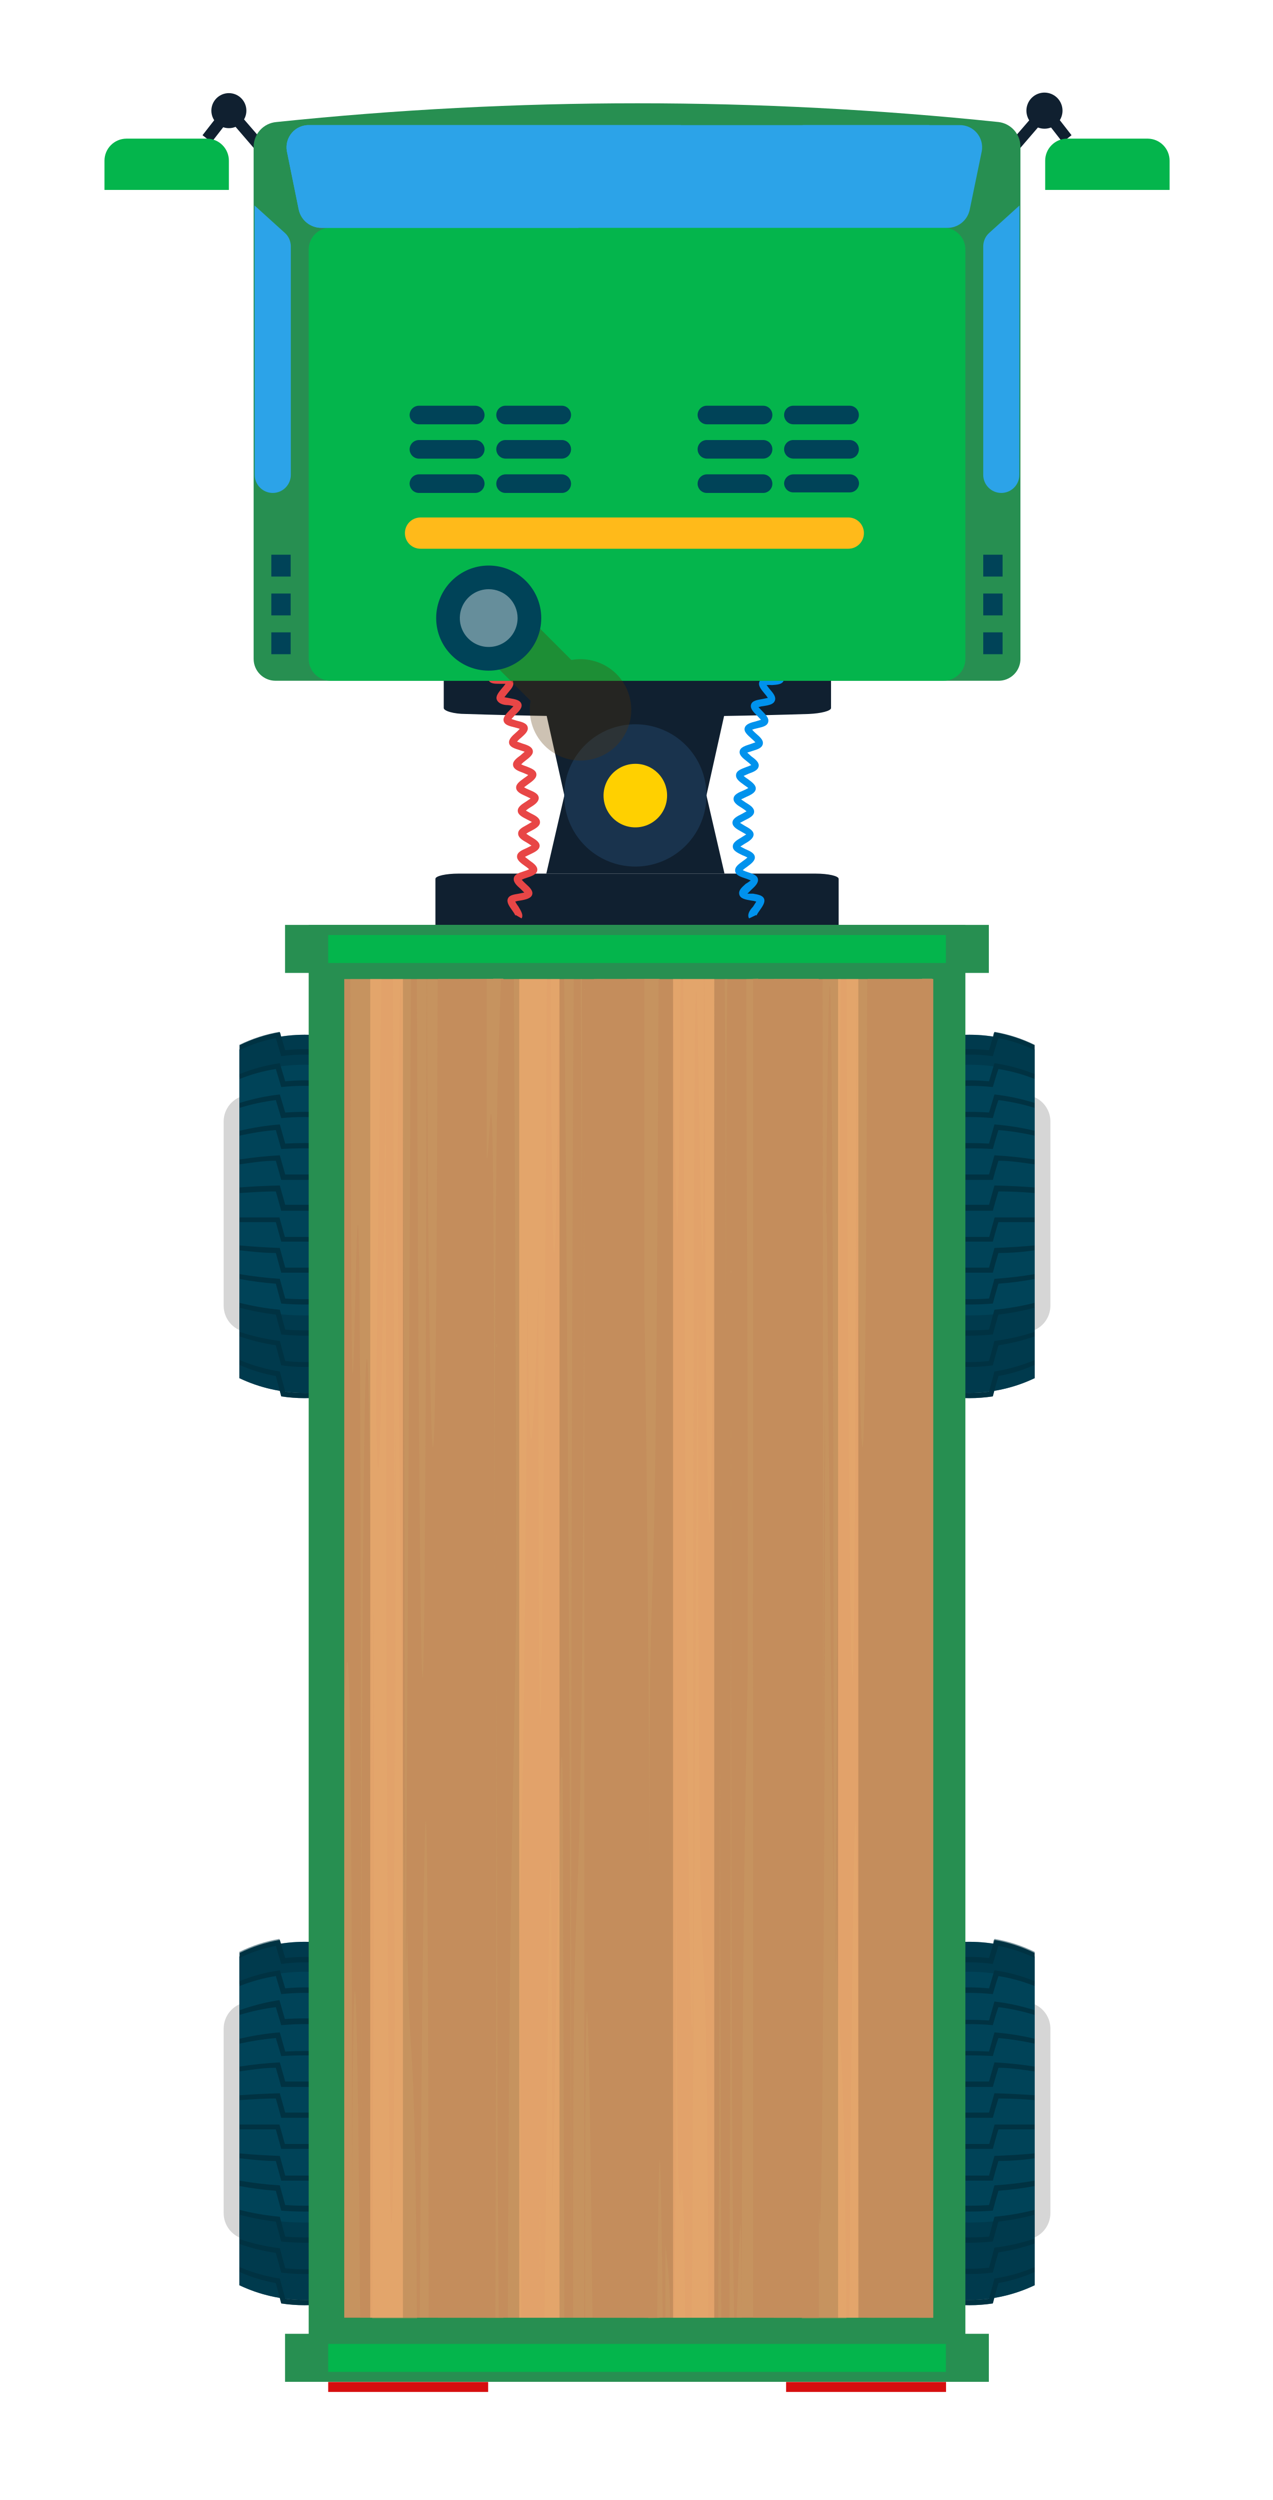 <svg width="55" height="108" viewBox="0 0 55 108" fill="none" xmlns="http://www.w3.org/2000/svg">
<g filter="url(#filter0_d_30_3106)">
<path d="M12.716 44.319C11.027 44.014 9.296 44.014 7.607 44.319C7.341 44.366 7.101 44.506 6.929 44.713C6.756 44.919 6.662 45.181 6.663 45.45V53.415C6.665 53.68 6.758 53.937 6.927 54.141C7.096 54.346 7.331 54.486 7.591 54.538C9.281 54.842 11.011 54.842 12.701 54.538C12.966 54.489 13.206 54.348 13.379 54.14C13.551 53.931 13.645 53.669 13.645 53.399V45.45C13.646 45.183 13.554 44.923 13.384 44.717C13.215 44.511 12.978 44.37 12.716 44.319Z" fill="#D6D6D6"/>
<path d="M12.981 42.338C12.101 41.918 11.137 41.7 10.161 41.7C9.185 41.7 8.222 41.918 7.341 42.338V56.535C8.222 56.955 9.185 57.173 10.161 57.173C11.137 57.173 12.101 56.955 12.981 56.535V42.338Z" fill="#004358"/>
<path d="M11.171 42.626C10.501 42.532 9.821 42.532 9.151 42.626L8.917 41.846C8.377 41.949 7.852 42.122 7.357 42.361V42.15C7.904 41.88 8.487 41.691 9.089 41.588L9.323 42.368C9.89 42.306 10.463 42.306 11.031 42.368L11.265 41.588C11.866 41.691 12.45 41.88 12.997 42.15V42.361C12.502 42.121 11.977 41.948 11.437 41.846C11.335 42.056 11.257 42.361 11.171 42.626Z" fill="#003242"/>
<path d="M11.171 43.96C10.5 43.89 9.823 43.89 9.151 43.96L8.917 43.18C8.383 43.264 7.859 43.408 7.357 43.609V43.398C7.913 43.173 8.494 43.016 9.089 42.93L9.323 43.711C9.891 43.656 10.463 43.656 11.031 43.711L11.265 42.93C11.859 43.016 12.441 43.173 12.997 43.398V43.617C12.495 43.416 11.971 43.272 11.437 43.188C11.335 43.422 11.257 43.695 11.171 43.96Z" fill="#003242"/>
<path d="M11.171 45.302C10.499 45.239 9.823 45.239 9.151 45.302L8.917 44.522C8.388 44.589 7.866 44.701 7.357 44.857V44.646C7.921 44.468 8.501 44.346 9.089 44.28L9.323 45.06C9.891 45.021 10.462 45.021 11.031 45.06L11.265 44.28C11.853 44.346 12.433 44.468 12.997 44.646V44.857C12.487 44.701 11.965 44.589 11.437 44.522C11.335 44.756 11.257 45.029 11.171 45.302Z" fill="#003242"/>
<path d="M11.171 46.636C10.499 46.597 9.824 46.597 9.151 46.636L8.917 45.817C8.392 45.861 7.871 45.942 7.357 46.059V45.848C7.926 45.712 8.505 45.621 9.089 45.575L9.323 46.402C9.892 46.371 10.462 46.371 11.031 46.402L11.265 45.575C11.849 45.621 12.428 45.712 12.997 45.848V46.059C12.483 45.941 11.962 45.86 11.437 45.817C11.335 46.082 11.257 46.355 11.171 46.636Z" fill="#003242"/>
<path d="M11.171 47.97C10.501 47.97 9.822 47.97 9.151 47.97L8.917 47.143C8.371 47.143 7.848 47.229 7.357 47.299V47.088C7.931 47 8.509 46.94 9.089 46.909L9.323 47.736C9.89 47.736 10.459 47.736 11.031 47.736L11.265 46.909C11.845 46.94 12.423 47 12.997 47.088V47.299C12.498 47.229 11.967 47.174 11.437 47.143C11.335 47.416 11.257 47.689 11.171 47.97Z" fill="#003242"/>
<path d="M11.171 49.304H9.151L8.917 48.469C8.371 48.469 7.848 48.508 7.357 48.539V48.297C7.911 48.251 8.496 48.227 9.089 48.212L9.323 49.046H11.031L11.265 48.212C11.858 48.212 12.443 48.212 12.997 48.297V48.508C12.498 48.508 11.967 48.453 11.437 48.438C11.335 48.75 11.257 49.023 11.171 49.304Z" fill="#003242"/>
<path d="M11.171 50.638C10.501 50.638 9.822 50.638 9.151 50.638L8.917 49.795H7.357V49.592H9.073L9.307 50.435H11.015L11.249 49.592H12.981V49.795H11.421C11.335 50.076 11.257 50.357 11.171 50.638Z" fill="#003242"/>
<path d="M11.171 51.98C10.501 51.98 9.822 51.98 9.151 51.98L8.917 51.129C8.371 51.129 7.848 51.067 7.357 51.012V50.801C7.911 50.856 8.496 50.887 9.089 50.911L9.323 51.761C9.89 51.761 10.459 51.761 11.031 51.761L11.265 50.911C11.858 50.911 12.443 50.856 12.997 50.801V51.012C12.498 51.067 11.967 51.106 11.437 51.129C11.335 51.418 11.257 51.691 11.171 51.98Z" fill="#003242"/>
<path d="M11.171 53.313C10.499 53.368 9.823 53.368 9.151 53.313L8.917 52.455C8.394 52.417 7.873 52.349 7.357 52.253V52.042C7.93 52.139 8.508 52.206 9.089 52.245L9.323 53.095C9.891 53.134 10.462 53.134 11.031 53.095L11.265 52.245C11.845 52.206 12.423 52.139 12.997 52.042V52.253C12.481 52.349 11.96 52.417 11.437 52.455C11.335 52.744 11.257 53.025 11.171 53.313Z" fill="#003242"/>
<path d="M11.171 54.647C10.5 54.718 9.823 54.718 9.151 54.647L8.917 53.789C8.391 53.727 7.869 53.628 7.357 53.493V53.282C7.926 53.426 8.505 53.525 9.089 53.579L9.323 54.437C9.891 54.484 10.463 54.484 11.031 54.437L11.265 53.579C11.849 53.525 12.428 53.426 12.997 53.282V53.493C12.485 53.629 11.963 53.728 11.437 53.789C11.335 54.07 11.257 54.359 11.171 54.647Z" fill="#003242"/>
<path d="M11.171 55.981C10.501 56.075 9.821 56.075 9.151 55.981L8.917 55.115C8.386 55.036 7.864 54.908 7.357 54.733V54.538C7.92 54.724 8.5 54.855 9.089 54.928L9.323 55.794C9.89 55.857 10.463 55.857 11.031 55.794L11.265 54.928C11.854 54.855 12.434 54.724 12.997 54.538V54.749C12.49 54.924 11.967 55.052 11.437 55.131C11.335 55.404 11.257 55.693 11.171 55.981Z" fill="#003242"/>
<path d="M11.171 57.323C10.502 57.425 9.821 57.425 9.151 57.323L8.917 56.442C8.379 56.349 7.855 56.189 7.357 55.966V55.755C7.912 55.988 8.494 56.154 9.089 56.247L9.323 57.12C9.89 57.191 10.464 57.191 11.031 57.12L11.265 56.247C11.86 56.154 12.442 55.988 12.997 55.755V55.966C12.499 56.189 11.975 56.349 11.437 56.442C11.335 56.738 11.257 57.027 11.171 57.323Z" fill="#003242"/>
<g style="mix-blend-mode:multiply" opacity="0.5">
<path d="M12.981 43.523V42.134C12.434 41.865 11.851 41.676 11.249 41.573C11.233 41.642 11.213 41.709 11.187 41.776C10.507 41.674 9.816 41.674 9.135 41.776C9.135 41.713 9.135 41.643 9.073 41.573C8.472 41.676 7.888 41.865 7.341 42.134V43.523C9.155 42.82 11.167 42.82 12.981 43.523Z" fill="#003242"/>
</g>
<g style="mix-blend-mode:multiply" opacity="0.5">
<path d="M7.341 53.469V56.535C7.894 56.8 8.483 56.984 9.089 57.081L9.151 57.323C9.821 57.424 10.502 57.424 11.171 57.323L11.242 57.081C11.845 56.984 12.431 56.8 12.981 56.535V53.469C11.131 53.945 9.191 53.945 7.341 53.469Z" fill="#003242"/>
</g>
<path d="M12.716 83.503C11.027 83.199 9.296 83.199 7.607 83.503C7.341 83.552 7.101 83.693 6.928 83.901C6.756 84.11 6.662 84.372 6.663 84.642V92.599C6.661 92.867 6.753 93.127 6.922 93.335C7.092 93.543 7.328 93.686 7.591 93.738C9.281 94.042 11.011 94.042 12.701 93.738C12.966 93.689 13.206 93.548 13.379 93.34C13.551 93.131 13.645 92.869 13.645 92.599V84.642C13.646 84.374 13.554 84.114 13.385 83.906C13.216 83.698 12.979 83.556 12.716 83.503Z" fill="#D6D6D6"/>
<path d="M12.981 81.522C12.101 81.102 11.137 80.884 10.161 80.884C9.185 80.884 8.222 81.102 7.341 81.522V95.72C8.222 96.14 9.185 96.358 10.161 96.358C11.137 96.358 12.101 96.14 12.981 95.72V81.522Z" fill="#004358"/>
<path d="M11.171 81.841C10.501 81.748 9.821 81.748 9.151 81.841L8.917 81.061C8.377 81.164 7.852 81.338 7.357 81.576V81.366C7.904 81.096 8.487 80.907 9.089 80.804L9.323 81.584C9.89 81.522 10.463 81.522 11.031 81.584L11.265 80.804C11.866 80.907 12.45 81.096 12.997 81.366V81.576C12.502 81.337 11.977 81.163 11.437 81.061C11.335 81.28 11.257 81.545 11.171 81.841Z" fill="#003242"/>
<path d="M11.171 83.144C10.5 83.074 9.823 83.074 9.151 83.144L8.917 82.364C8.383 82.449 7.859 82.593 7.357 82.793V82.583C7.913 82.357 8.494 82.2 9.089 82.115L9.323 82.895C9.891 82.84 10.463 82.84 11.031 82.895L11.265 82.115C11.859 82.2 12.441 82.357 12.997 82.583V82.793C12.495 82.592 11.971 82.448 11.437 82.364C11.335 82.622 11.257 82.879 11.171 83.144Z" fill="#003242"/>
<path d="M11.171 84.486C10.499 84.424 9.823 84.424 9.151 84.486L8.917 83.706C8.388 83.774 7.866 83.886 7.357 84.041V83.839C7.913 83.638 8.488 83.492 9.073 83.402L9.307 84.221C9.876 84.182 10.447 84.182 11.015 84.221L11.249 83.402C11.838 83.47 12.418 83.596 12.981 83.776V83.979C12.472 83.823 11.95 83.711 11.421 83.644C11.335 83.94 11.257 84.182 11.171 84.486Z" fill="#003242"/>
<path d="M11.171 85.82C10.499 85.781 9.824 85.781 9.151 85.82L8.917 85.04C8.392 85.088 7.871 85.168 7.357 85.282V85.071C7.926 84.935 8.505 84.844 9.089 84.798L9.323 85.625C9.892 85.594 10.462 85.594 11.031 85.625L11.265 84.798C11.849 84.844 12.428 84.935 12.997 85.071V85.282C12.482 85.168 11.961 85.087 11.437 85.04C11.335 85.266 11.257 85.547 11.171 85.82Z" fill="#003242"/>
<path d="M11.171 87.154C10.501 87.154 9.822 87.154 9.151 87.154L8.917 86.327C8.371 86.327 7.848 86.413 7.357 86.483V86.273C7.931 86.184 8.509 86.124 9.089 86.093L9.323 86.92C9.89 86.92 10.459 86.92 11.031 86.92L11.265 86.093C11.845 86.124 12.423 86.184 12.997 86.273V86.522C12.498 86.452 11.967 86.397 11.437 86.366C11.335 86.6 11.257 86.881 11.171 87.154Z" fill="#003242"/>
<path d="M11.171 88.488H9.151L8.917 87.653C8.371 87.653 7.848 87.692 7.357 87.724V87.513C7.911 87.474 8.496 87.443 9.089 87.427L9.323 88.262H11.031L11.265 87.427C11.858 87.427 12.443 87.474 12.997 87.513V87.724C12.498 87.724 11.967 87.669 11.437 87.653C11.335 87.934 11.257 88.207 11.171 88.488Z" fill="#003242"/>
<path d="M11.171 89.83C10.501 89.83 9.822 89.83 9.151 89.83L8.917 88.987H7.357V88.777H9.073L9.307 89.619H11.015L11.249 88.777H12.981V88.987H11.421C11.335 89.26 11.257 89.541 11.171 89.83Z" fill="#003242"/>
<path d="M11.171 91.203C10.501 91.203 9.822 91.203 9.151 91.203L8.917 90.353C8.371 90.353 7.848 90.29 7.357 90.236V90.025C7.911 90.079 8.496 90.111 9.089 90.134L9.323 90.984C9.89 90.984 10.459 90.984 11.031 90.984L11.265 90.134C11.858 90.134 12.443 90.079 12.997 90.025V90.236C12.498 90.29 11.967 90.329 11.437 90.353C11.335 90.594 11.257 90.875 11.171 91.203Z" fill="#003242"/>
<path d="M11.171 92.498C10.499 92.552 9.823 92.552 9.151 92.498L8.917 91.639C8.394 91.601 7.873 91.533 7.357 91.437V91.203C7.93 91.303 8.508 91.371 9.089 91.406L9.323 92.256C9.891 92.295 10.462 92.295 11.031 92.256L11.265 91.406C11.846 91.371 12.424 91.303 12.997 91.203V91.413C12.481 91.51 11.96 91.578 11.437 91.616C11.335 91.928 11.257 92.209 11.171 92.498Z" fill="#003242"/>
<path d="M11.171 93.832C10.5 93.902 9.823 93.902 9.151 93.832L8.917 92.974C8.391 92.912 7.869 92.813 7.357 92.677V92.467C7.926 92.61 8.505 92.709 9.089 92.763L9.323 93.621C9.891 93.668 10.463 93.668 11.031 93.621L11.265 92.763C11.849 92.709 12.428 92.61 12.997 92.467V92.677C12.485 92.813 11.963 92.912 11.437 92.974C11.335 93.254 11.257 93.543 11.171 93.832Z" fill="#003242"/>
<path d="M11.171 95.174C10.501 95.259 9.822 95.259 9.151 95.174L8.917 94.323C8.386 94.248 7.863 94.12 7.357 93.941V93.731C7.919 93.92 8.499 94.051 9.089 94.121L9.323 94.986C9.89 95.049 10.463 95.049 11.031 94.986L11.265 94.121C11.854 94.051 12.435 93.92 12.997 93.731V93.941C12.491 94.12 11.968 94.248 11.437 94.323C11.335 94.589 11.257 94.877 11.171 95.174Z" fill="#003242"/>
<path d="M11.171 96.507C10.502 96.609 9.821 96.609 9.151 96.507L8.917 95.626C8.379 95.533 7.855 95.373 7.357 95.15V94.939C7.911 95.176 8.493 95.341 9.089 95.431L9.323 96.305C9.89 96.375 10.464 96.375 11.031 96.305L11.265 95.431C11.861 95.341 12.443 95.176 12.997 94.939V95.15C12.499 95.374 11.975 95.534 11.437 95.626C11.335 95.922 11.257 96.211 11.171 96.507Z" fill="#003242"/>
<g style="mix-blend-mode:multiply" opacity="0.5">
<path d="M12.981 82.708V81.319C12.434 81.05 11.851 80.86 11.249 80.758L11.187 80.96C10.507 80.859 9.816 80.859 9.135 80.96L9.073 80.758C8.472 80.86 7.888 81.05 7.341 81.319V82.708C9.155 82.004 11.167 82.004 12.981 82.708Z" fill="#003242"/>
</g>
<g style="mix-blend-mode:multiply" opacity="0.5">
<path d="M7.341 92.654V95.72C7.894 95.985 8.483 96.169 9.089 96.266C9.105 96.348 9.126 96.428 9.151 96.508C9.821 96.609 10.502 96.609 11.171 96.508L11.242 96.266C11.845 96.168 12.431 95.985 12.981 95.72V92.654C11.131 93.13 9.191 93.13 7.341 92.654Z" fill="#003242"/>
</g>
<path d="M36.33 44.319C38.019 44.014 39.75 44.014 41.439 44.319C41.705 44.366 41.944 44.506 42.117 44.713C42.289 44.919 42.384 45.181 42.383 45.45V53.415C42.38 53.682 42.285 53.941 42.113 54.146C41.941 54.35 41.703 54.489 41.439 54.538C39.75 54.842 38.019 54.842 36.33 54.538C36.064 54.489 35.824 54.348 35.651 54.14C35.479 53.931 35.385 53.669 35.386 53.399V45.45C35.385 45.181 35.479 44.919 35.652 44.713C35.825 44.506 36.065 44.366 36.33 44.319Z" fill="#D6D6D6"/>
<path d="M36.065 42.338C36.945 41.918 37.909 41.7 38.885 41.7C39.86 41.7 40.824 41.918 41.705 42.338V56.535C40.824 56.955 39.86 57.173 38.885 57.173C37.909 57.173 36.945 56.955 36.065 56.535V42.338Z" fill="#004358"/>
<path d="M37.874 42.626C38.545 42.532 39.225 42.532 39.895 42.626C39.973 42.361 40.051 42.088 40.137 41.846C40.677 41.949 41.201 42.122 41.697 42.361V42.15C41.15 41.88 40.566 41.691 39.965 41.588L39.731 42.368C39.163 42.306 38.59 42.306 38.023 42.368L37.789 41.588C37.187 41.691 36.604 41.88 36.057 42.15V42.361C36.552 42.121 37.077 41.948 37.617 41.846C37.711 42.056 37.796 42.361 37.874 42.626Z" fill="#003242"/>
<path d="M37.874 43.96C38.546 43.89 39.223 43.89 39.895 43.96C39.973 43.695 40.051 43.422 40.137 43.18C40.671 43.265 41.194 43.409 41.697 43.609V43.398C41.141 43.173 40.559 43.016 39.965 42.93L39.731 43.711C39.163 43.656 38.591 43.656 38.023 43.711L37.789 42.93C37.194 43.016 36.613 43.173 36.057 43.398V43.617C36.559 43.416 37.082 43.272 37.617 43.188L37.874 43.96Z" fill="#003242"/>
<path d="M37.874 45.302C38.546 45.239 39.223 45.239 39.895 45.302C39.973 45.029 40.051 44.756 40.137 44.522C40.665 44.589 41.187 44.702 41.697 44.857V44.646C41.133 44.468 40.553 44.346 39.965 44.28L39.731 45.06C39.162 45.021 38.591 45.021 38.023 45.06L37.789 44.28C37.201 44.346 36.621 44.468 36.057 44.646V44.857C36.566 44.701 37.088 44.589 37.617 44.522C37.711 44.756 37.796 45.029 37.874 45.302Z" fill="#003242"/>
<path d="M37.874 46.636C38.547 46.597 39.222 46.597 39.895 46.636C39.973 46.355 40.051 46.082 40.137 45.817C40.662 45.861 41.183 45.942 41.697 46.059V45.848C41.128 45.712 40.548 45.621 39.965 45.575L39.731 46.402C39.162 46.371 38.592 46.371 38.023 46.402L37.789 45.575C37.205 45.621 36.626 45.712 36.057 45.848V46.059C36.571 45.941 37.092 45.86 37.617 45.817C37.711 46.082 37.796 46.355 37.874 46.636Z" fill="#003242"/>
<path d="M37.874 47.97C38.545 47.97 39.224 47.97 39.895 47.97C39.973 47.689 40.051 47.416 40.137 47.143C40.675 47.143 41.198 47.229 41.697 47.299V47.088C41.123 47 40.545 46.94 39.965 46.909L39.731 47.736C39.164 47.736 38.595 47.736 38.023 47.736L37.789 46.909C37.209 46.94 36.631 47 36.057 47.088V47.299C36.556 47.229 37.087 47.174 37.617 47.143C37.711 47.416 37.796 47.689 37.874 47.97Z" fill="#003242"/>
<path d="M37.874 49.304H39.895C39.973 49.023 40.051 48.75 40.137 48.469C40.657 48.469 41.177 48.492 41.697 48.539V48.297C41.143 48.251 40.558 48.227 39.965 48.212L39.731 49.046H38.015L37.781 48.212C37.188 48.212 36.603 48.212 36.049 48.297V48.508C36.548 48.508 37.079 48.453 37.609 48.438C37.711 48.75 37.796 49.023 37.874 49.304Z" fill="#003242"/>
<path d="M37.874 50.638C38.545 50.638 39.224 50.638 39.895 50.638C39.973 50.349 40.051 50.068 40.137 49.795H41.697V49.592H39.973L39.739 50.435H38.015L37.781 49.592H36.065V49.795H37.625C37.711 50.076 37.796 50.357 37.874 50.638Z" fill="#003242"/>
<path d="M37.874 51.98C38.545 51.98 39.224 51.98 39.895 51.98C39.973 51.691 40.051 51.41 40.137 51.129C40.657 51.129 41.177 51.09 41.697 51.012V50.801C41.143 50.856 40.558 50.887 39.965 50.911L39.731 51.761C39.164 51.761 38.595 51.761 38.023 51.761L37.789 50.911C37.196 50.911 36.611 50.856 36.057 50.801V51.012C36.556 51.067 37.087 51.106 37.617 51.129C37.711 51.418 37.796 51.691 37.874 51.98Z" fill="#003242"/>
<path d="M37.874 53.313C38.547 53.368 39.222 53.368 39.895 53.313C39.973 53.025 40.051 52.744 40.137 52.455C40.66 52.416 41.181 52.349 41.697 52.253V52.042C41.123 52.139 40.545 52.206 39.965 52.245L39.731 53.095C39.162 53.134 38.591 53.134 38.023 53.095L37.789 52.245C37.208 52.206 36.63 52.139 36.057 52.042V52.253C36.573 52.349 37.093 52.417 37.617 52.455C37.711 52.744 37.796 53.025 37.874 53.313Z" fill="#003242"/>
<path d="M37.874 54.647C38.546 54.718 39.223 54.718 39.895 54.647C39.973 54.359 40.051 54.07 40.137 53.789C40.663 53.727 41.184 53.628 41.697 53.493V53.282C41.128 53.426 40.549 53.525 39.965 53.579L39.731 54.437C39.163 54.484 38.591 54.484 38.023 54.437L37.789 53.579C37.205 53.525 36.626 53.426 36.057 53.282V53.493C36.569 53.629 37.09 53.728 37.617 53.789C37.711 54.07 37.796 54.359 37.874 54.647Z" fill="#003242"/>
<path d="M37.874 55.981C38.545 56.075 39.225 56.075 39.895 55.981C39.973 55.693 40.051 55.404 40.137 55.115C40.667 55.035 41.19 54.908 41.697 54.733V54.538C41.134 54.724 40.554 54.855 39.965 54.928L39.731 55.794C39.163 55.857 38.59 55.857 38.023 55.794L37.789 54.928C37.2 54.855 36.62 54.724 36.057 54.538V54.749C36.564 54.924 37.086 55.052 37.617 55.131C37.711 55.404 37.796 55.693 37.874 55.981Z" fill="#003242"/>
<path d="M37.874 57.323C38.544 57.425 39.225 57.425 39.895 57.323C39.973 57.027 40.051 56.738 40.137 56.442C40.674 56.348 41.199 56.188 41.697 55.966V55.755C41.142 55.988 40.56 56.154 39.965 56.247L39.731 57.12C39.164 57.191 38.59 57.191 38.023 57.12L37.789 56.247C37.194 56.154 36.612 55.988 36.057 55.755V55.966C36.555 56.189 37.079 56.349 37.617 56.442C37.711 56.738 37.796 57.027 37.874 57.323Z" fill="#003242"/>
<g style="mix-blend-mode:multiply" opacity="0.5">
<path d="M36.065 43.523V42.134C36.612 41.865 37.195 41.676 37.796 41.573C37.813 41.642 37.833 41.709 37.859 41.776C38.539 41.674 39.23 41.674 39.91 41.776C39.91 41.713 39.91 41.643 39.973 41.573C40.574 41.676 41.157 41.865 41.705 42.134V43.523C39.891 42.82 37.879 42.82 36.065 43.523Z" fill="#003242"/>
</g>
<g style="mix-blend-mode:multiply" opacity="0.5">
<path d="M41.705 53.469V56.535C41.152 56.801 40.563 56.985 39.957 57.081L39.895 57.323C39.225 57.424 38.544 57.424 37.874 57.323L37.804 57.081C37.201 56.984 36.615 56.8 36.065 56.535V53.469C37.914 53.945 39.855 53.945 41.705 53.469Z" fill="#003242"/>
</g>
<path d="M36.33 83.503C38.019 83.199 39.75 83.199 41.439 83.503C41.705 83.552 41.945 83.693 42.118 83.901C42.29 84.11 42.384 84.372 42.383 84.642V92.599C42.384 92.869 42.29 93.131 42.118 93.34C41.945 93.548 41.705 93.689 41.439 93.738C39.75 94.042 38.019 94.042 36.33 93.738C36.064 93.689 35.824 93.548 35.651 93.34C35.479 93.131 35.385 92.869 35.386 92.599V84.642C35.385 84.372 35.479 84.11 35.651 83.901C35.824 83.693 36.064 83.552 36.33 83.503Z" fill="#D6D6D6"/>
<path d="M36.065 81.522C36.945 81.102 37.909 80.884 38.885 80.884C39.86 80.884 40.824 81.102 41.705 81.522V95.72C40.824 96.14 39.86 96.358 38.885 96.358C37.909 96.358 36.945 96.14 36.065 95.72V81.522Z" fill="#004358"/>
<path d="M37.874 81.841C38.545 81.748 39.225 81.748 39.895 81.841C39.973 81.576 40.051 81.311 40.137 81.061C40.677 81.165 41.201 81.338 41.697 81.576V81.366C41.15 81.096 40.566 80.907 39.965 80.804L39.731 81.584C39.163 81.522 38.59 81.522 38.023 81.584L37.789 80.804C37.187 80.907 36.604 81.096 36.057 81.366V81.576C36.552 81.337 37.077 81.163 37.617 81.061C37.711 81.28 37.796 81.545 37.874 81.841Z" fill="#003242"/>
<path d="M37.874 83.144C38.546 83.074 39.223 83.074 39.895 83.144C39.973 82.879 40.051 82.606 40.137 82.364C40.671 82.449 41.194 82.593 41.697 82.793V82.583C41.141 82.357 40.559 82.2 39.965 82.115L39.731 82.895C39.163 82.84 38.591 82.84 38.023 82.895L37.789 82.115C37.194 82.2 36.613 82.357 36.057 82.583V82.793C36.559 82.592 37.082 82.448 37.617 82.364L37.874 83.144Z" fill="#003242"/>
<path d="M37.874 84.486C38.546 84.424 39.223 84.424 39.895 84.486C39.973 84.213 40.051 83.94 40.137 83.706C40.665 83.774 41.187 83.886 41.697 84.042V83.839C41.133 83.658 40.553 83.533 39.965 83.464L39.731 84.284C39.162 84.244 38.591 84.244 38.023 84.284L37.789 83.464C37.2 83.533 36.62 83.658 36.057 83.839V84.042C36.566 83.886 37.088 83.773 37.617 83.706C37.711 83.94 37.796 84.182 37.874 84.486Z" fill="#003242"/>
<path d="M37.874 85.82C38.547 85.781 39.222 85.781 39.895 85.82C39.973 85.547 40.051 85.266 40.137 85.04C40.661 85.088 41.182 85.169 41.697 85.282V85.071C41.128 84.935 40.548 84.844 39.965 84.798L39.731 85.625C39.162 85.594 38.592 85.594 38.023 85.625L37.789 84.798C37.205 84.844 36.626 84.935 36.057 85.071V85.282C36.571 85.168 37.092 85.087 37.617 85.04C37.711 85.266 37.796 85.547 37.874 85.82Z" fill="#003242"/>
<path d="M37.874 87.154C38.545 87.154 39.224 87.154 39.895 87.154C39.973 86.881 40.051 86.6 40.137 86.327C40.675 86.327 41.198 86.413 41.697 86.483V86.273C41.123 86.184 40.545 86.124 39.965 86.093L39.731 86.92C39.164 86.92 38.595 86.92 38.023 86.92L37.789 86.093C37.209 86.124 36.631 86.184 36.057 86.273V86.522C36.556 86.452 37.087 86.397 37.617 86.366L37.874 87.154Z" fill="#003242"/>
<path d="M37.874 88.488H39.895C39.973 88.207 40.051 87.934 40.137 87.653C40.657 87.653 41.177 87.677 41.697 87.724V87.513C41.143 87.474 40.558 87.443 39.965 87.427L39.731 88.262H38.015L37.781 87.427C37.188 87.427 36.603 87.474 36.049 87.513V87.724C36.548 87.724 37.079 87.669 37.609 87.653C37.711 87.934 37.796 88.207 37.874 88.488Z" fill="#003242"/>
<path d="M37.874 89.83C38.545 89.83 39.224 89.83 39.895 89.83C39.973 89.541 40.051 89.26 40.137 88.987H41.697V88.777H39.973L39.739 89.619H38.015L37.781 88.777H36.065V88.987H37.625C37.711 89.26 37.796 89.541 37.874 89.83Z" fill="#003242"/>
<path d="M37.874 91.203C38.545 91.203 39.224 91.203 39.895 91.203C39.973 90.914 40.051 90.633 40.137 90.353C40.657 90.353 41.177 90.314 41.697 90.236V90.025C41.143 90.079 40.558 90.111 39.965 90.134L39.731 90.984C39.164 90.984 38.595 90.984 38.023 90.984L37.789 90.134C37.196 90.134 36.611 90.079 36.057 90.025V90.236C36.556 90.29 37.087 90.329 37.617 90.353C37.711 90.594 37.796 90.875 37.874 91.203Z" fill="#003242"/>
<path d="M37.874 92.498C38.547 92.552 39.222 92.552 39.895 92.498C39.973 92.209 40.051 91.928 40.137 91.639C40.66 91.6 41.181 91.533 41.697 91.437V91.203C41.124 91.303 40.546 91.371 39.965 91.406L39.731 92.256C39.162 92.295 38.591 92.295 38.023 92.256L37.789 91.406C37.211 91.371 36.635 91.303 36.065 91.203V91.413C36.581 91.51 37.101 91.578 37.625 91.616C37.711 91.928 37.796 92.209 37.874 92.498Z" fill="#003242"/>
<path d="M37.874 93.832C38.546 93.902 39.223 93.902 39.895 93.832C39.973 93.543 40.051 93.254 40.137 92.974C40.663 92.911 41.184 92.812 41.697 92.677V92.467C41.128 92.61 40.549 92.709 39.965 92.763L39.731 93.621C39.163 93.668 38.591 93.668 38.023 93.621L37.789 92.763C37.205 92.709 36.626 92.61 36.057 92.467V92.677C36.569 92.813 37.09 92.912 37.617 92.974C37.711 93.254 37.796 93.543 37.874 93.832Z" fill="#003242"/>
<path d="M37.874 95.173C38.545 95.259 39.224 95.259 39.895 95.173C39.973 94.877 40.051 94.588 40.137 94.3C40.668 94.224 41.191 94.096 41.697 93.917V93.707C41.135 93.896 40.554 94.027 39.965 94.097L39.731 94.963C39.163 95.025 38.59 95.025 38.023 94.963L37.789 94.097C37.199 94.027 36.619 93.896 36.057 93.707V93.917C36.563 94.096 37.086 94.224 37.617 94.3C37.711 94.588 37.796 94.877 37.874 95.173Z" fill="#003242"/>
<path d="M37.874 96.507C38.544 96.609 39.225 96.609 39.895 96.507C39.973 96.211 40.051 95.922 40.137 95.626C40.674 95.532 41.199 95.373 41.697 95.15V94.939C41.143 95.176 40.561 95.341 39.965 95.431L39.731 96.305C39.164 96.375 38.59 96.375 38.023 96.305L37.789 95.431C37.193 95.341 36.611 95.176 36.057 94.939V95.15C36.555 95.374 37.079 95.534 37.617 95.626C37.711 95.922 37.796 96.211 37.874 96.507Z" fill="#003242"/>
<g style="mix-blend-mode:multiply" opacity="0.5">
<path d="M36.065 82.708V81.319C36.612 81.05 37.195 80.86 37.796 80.758L37.859 80.96C38.539 80.859 39.23 80.859 39.91 80.96C39.91 80.898 39.91 80.828 39.973 80.758C40.574 80.86 41.157 81.05 41.705 81.319V82.708C39.891 82.004 37.879 82.004 36.065 82.708Z" fill="#003242"/>
</g>
<g style="mix-blend-mode:multiply" opacity="0.5">
<path d="M41.705 92.654V95.72C41.152 95.986 40.563 96.17 39.957 96.266C39.941 96.348 39.92 96.428 39.895 96.508C39.225 96.609 38.544 96.609 37.874 96.508L37.804 96.266C37.201 96.168 36.615 95.985 36.065 95.72V92.654C37.914 93.13 39.855 93.13 41.705 92.654Z" fill="#003242"/>
</g>
<path d="M31.946 27.843C27.023 27.999 22.023 27.999 17.124 27.843C16.593 27.843 16.172 27.71 16.172 27.586V21.649C16.172 21.532 16.601 21.431 17.124 21.431H31.946C32.476 21.431 32.905 21.532 32.905 21.649V27.586C32.905 27.71 32.476 27.82 31.946 27.843Z" fill="#102030"/>
<path d="M32.242 41.394C27.117 41.565 21.929 41.565 16.804 41.394C16.258 41.394 15.813 41.261 15.813 41.136V34.965C15.813 34.841 16.266 34.739 16.812 34.739H32.234C32.788 34.739 33.233 34.841 33.233 34.965V41.136C33.233 41.276 32.788 41.378 32.242 41.394Z" fill="#102030"/>
<path d="M29.363 36.674C29.278 36.526 29.363 36.346 29.535 36.167L29.675 35.948C29.599 35.925 29.521 35.909 29.442 35.901C29.215 35.862 28.989 35.824 28.942 35.644C28.895 35.465 29.051 35.332 29.215 35.184C29.291 35.139 29.364 35.09 29.434 35.036C29.363 35.002 29.29 34.974 29.215 34.95C28.997 34.88 28.786 34.809 28.763 34.63C28.739 34.451 28.911 34.334 29.09 34.201C29.161 34.153 29.229 34.101 29.293 34.045C29.223 34.005 29.15 33.971 29.075 33.944C28.872 33.842 28.669 33.756 28.661 33.577C28.654 33.397 28.833 33.296 29.028 33.179L29.239 33.046L29.036 32.929C28.833 32.82 28.646 32.711 28.646 32.539C28.646 32.368 28.841 32.266 29.044 32.165L29.254 32.048C29.192 31.997 29.127 31.95 29.059 31.907C28.864 31.79 28.685 31.673 28.693 31.502C28.7 31.33 28.903 31.237 29.114 31.151C29.189 31.119 29.262 31.083 29.332 31.041L29.137 30.901C28.95 30.768 28.778 30.644 28.802 30.464C28.825 30.285 29.028 30.222 29.239 30.137C29.313 30.113 29.386 30.084 29.457 30.051C29.401 29.995 29.341 29.943 29.278 29.895C29.098 29.754 28.927 29.622 28.958 29.45C28.989 29.279 29.2 29.216 29.418 29.146L29.637 29.068C29.583 29.009 29.526 28.955 29.465 28.904C29.293 28.748 29.129 28.608 29.176 28.444C29.223 28.28 29.426 28.218 29.652 28.163L29.878 28.093L29.707 27.913C29.551 27.757 29.402 27.609 29.449 27.438C29.496 27.266 29.722 27.235 29.948 27.196L30.175 27.149C30.13 27.08 30.081 27.015 30.026 26.954C29.878 26.774 29.746 26.618 29.808 26.454C29.87 26.291 30.105 26.275 30.339 26.259C30.43 26.266 30.521 26.266 30.612 26.259L30.853 26.416C30.783 26.564 30.588 26.579 30.354 26.595C30.276 26.587 30.198 26.587 30.12 26.595L30.253 26.767C30.401 26.938 30.541 27.102 30.479 27.266C30.417 27.43 30.229 27.461 30.003 27.5C29.924 27.507 29.845 27.523 29.769 27.547L29.925 27.71C30.081 27.874 30.237 28.023 30.19 28.194C30.143 28.366 29.948 28.405 29.722 28.459C29.645 28.474 29.57 28.495 29.496 28.522C29.547 28.58 29.601 28.635 29.66 28.686C29.831 28.834 29.995 28.974 29.956 29.146C29.917 29.317 29.73 29.372 29.504 29.442L29.285 29.512L29.457 29.669C29.637 29.801 29.808 29.934 29.777 30.105C29.746 30.277 29.551 30.347 29.34 30.425L29.129 30.519C29.187 30.572 29.25 30.619 29.317 30.659C29.496 30.792 29.668 30.917 29.652 31.081C29.637 31.244 29.442 31.338 29.231 31.432L29.02 31.533L29.215 31.666C29.41 31.783 29.59 31.9 29.582 32.071C29.574 32.243 29.379 32.337 29.176 32.438L28.973 32.547L29.176 32.672C29.371 32.781 29.558 32.883 29.558 33.046C29.558 33.21 29.379 33.335 29.184 33.444L28.989 33.569L29.2 33.678C29.418 33.772 29.598 33.858 29.613 34.022C29.629 34.185 29.449 34.318 29.27 34.451C29.207 34.493 29.147 34.54 29.09 34.591C29.161 34.624 29.234 34.653 29.309 34.677C29.527 34.747 29.715 34.809 29.746 34.973C29.777 35.137 29.629 35.285 29.457 35.441L29.293 35.605H29.535C29.753 35.644 29.948 35.675 30.011 35.824C30.073 35.972 29.948 36.151 29.816 36.338C29.762 36.409 29.715 36.485 29.675 36.565C29.68 36.552 29.68 36.538 29.675 36.526L29.363 36.674Z" fill="#0092ED"/>
<path d="M19.534 36.674L19.277 36.526C19.274 36.538 19.274 36.552 19.277 36.565C19.237 36.485 19.19 36.409 19.136 36.338C19.004 36.151 18.879 35.98 18.941 35.824C19.004 35.667 19.191 35.644 19.417 35.605L19.651 35.558L19.495 35.402C19.324 35.254 19.168 35.106 19.199 34.934C19.23 34.763 19.425 34.708 19.636 34.638C19.713 34.615 19.789 34.586 19.862 34.552C19.806 34.501 19.746 34.454 19.683 34.411C19.495 34.279 19.324 34.154 19.339 33.982C19.355 33.811 19.534 33.733 19.745 33.639L19.963 33.53L19.768 33.405C19.573 33.296 19.386 33.187 19.386 33.007C19.386 32.828 19.573 32.742 19.768 32.633L19.979 32.508L19.768 32.399C19.573 32.297 19.378 32.204 19.37 32.032C19.363 31.861 19.542 31.744 19.729 31.627L19.924 31.494L19.714 31.392C19.511 31.299 19.316 31.213 19.3 31.041C19.285 30.87 19.456 30.753 19.636 30.62C19.701 30.578 19.764 30.531 19.823 30.48L19.605 30.386C19.394 30.308 19.199 30.238 19.168 30.066C19.136 29.895 19.308 29.762 19.488 29.63L19.667 29.474L19.448 29.403C19.222 29.333 19.027 29.271 18.996 29.107C18.965 28.943 19.121 28.795 19.292 28.647C19.351 28.596 19.406 28.541 19.456 28.483L19.23 28.42C19.004 28.366 18.809 28.319 18.762 28.155C18.715 27.991 18.871 27.835 19.027 27.671L19.183 27.508C19.107 27.484 19.029 27.468 18.949 27.461C18.723 27.461 18.528 27.383 18.465 27.227C18.403 27.071 18.551 26.899 18.692 26.727C18.746 26.669 18.795 26.606 18.84 26.54H18.59C18.364 26.54 18.169 26.54 18.099 26.361L18.364 26.228C18.455 26.235 18.546 26.235 18.637 26.228C18.871 26.228 19.09 26.228 19.16 26.423C19.23 26.618 19.097 26.743 18.949 26.923L18.793 27.118L19.027 27.164C19.253 27.203 19.472 27.242 19.526 27.406C19.581 27.57 19.425 27.726 19.261 27.882L19.097 28.061L19.324 28.132C19.55 28.186 19.761 28.241 19.799 28.413C19.838 28.584 19.683 28.717 19.511 28.873C19.448 28.921 19.391 28.976 19.339 29.037L19.558 29.115C19.776 29.185 19.979 29.247 20.018 29.419C20.057 29.59 19.878 29.723 19.698 29.863C19.633 29.909 19.573 29.962 19.519 30.02C19.589 30.054 19.662 30.083 19.737 30.105C19.948 30.191 20.151 30.261 20.174 30.433C20.197 30.605 20.018 30.737 19.831 30.87L19.643 31.01C19.713 31.053 19.786 31.089 19.862 31.119C20.065 31.205 20.267 31.291 20.275 31.463C20.283 31.634 20.111 31.759 19.916 31.876C19.847 31.917 19.782 31.964 19.721 32.017L19.932 32.134C20.135 32.235 20.322 32.329 20.33 32.508C20.338 32.688 20.143 32.789 19.94 32.898C19.869 32.931 19.801 32.97 19.737 33.015C19.802 33.063 19.87 33.107 19.94 33.148C20.135 33.265 20.322 33.374 20.314 33.546C20.307 33.717 20.104 33.811 19.893 33.912L19.683 34.014C19.729 34.06 19.823 34.123 19.878 34.17C20.065 34.302 20.236 34.427 20.213 34.599C20.189 34.77 19.979 34.848 19.761 34.919C19.685 34.941 19.612 34.97 19.542 35.004C19.598 35.068 19.658 35.128 19.721 35.184C19.885 35.332 20.041 35.48 19.994 35.644C19.948 35.808 19.721 35.862 19.488 35.901C19.411 35.909 19.335 35.925 19.261 35.948C19.301 36.025 19.348 36.098 19.402 36.167C19.503 36.346 19.628 36.526 19.534 36.674Z" fill="#E84646"/>
<path d="M28.302 34.739H20.603L21.383 31.361H27.522L28.302 34.739Z" fill="#102030"/>
<path d="M28.302 27.851H20.603L21.383 31.361H27.522L28.302 27.851Z" fill="#102030"/>
<path d="M27.522 31.361C27.522 31.969 27.342 32.564 27.004 33.069C26.667 33.575 26.187 33.968 25.625 34.201C25.063 34.434 24.445 34.495 23.849 34.376C23.253 34.257 22.705 33.965 22.276 33.535C21.846 33.105 21.553 32.557 21.434 31.961C21.316 31.365 21.377 30.747 21.609 30.185C21.842 29.624 22.236 29.144 22.741 28.806C23.247 28.468 23.841 28.288 24.449 28.288C24.853 28.287 25.253 28.366 25.626 28.52C26 28.674 26.339 28.9 26.625 29.186C26.91 29.471 27.137 29.811 27.291 30.184C27.445 30.557 27.523 30.957 27.522 31.361Z" fill="#19334D"/>
<path d="M25.822 31.361C25.823 31.633 25.744 31.9 25.594 32.126C25.444 32.353 25.23 32.53 24.98 32.636C24.729 32.741 24.453 32.769 24.186 32.717C23.919 32.665 23.674 32.535 23.481 32.343C23.288 32.151 23.157 31.907 23.103 31.64C23.049 31.373 23.076 31.097 23.18 30.846C23.283 30.594 23.459 30.38 23.685 30.228C23.911 30.077 24.177 29.996 24.449 29.996C24.629 29.995 24.807 30.03 24.974 30.098C25.14 30.166 25.292 30.267 25.419 30.393C25.547 30.52 25.648 30.671 25.717 30.837C25.786 31.003 25.822 31.182 25.822 31.361Z" fill="#FFD000"/>
<path d="M42.906 1.78C42.906 1.934 42.86 2.085 42.775 2.213C42.689 2.342 42.567 2.442 42.425 2.501C42.282 2.56 42.125 2.575 41.974 2.545C41.822 2.515 41.683 2.441 41.574 2.332C41.465 2.223 41.391 2.084 41.361 1.932C41.331 1.781 41.346 1.624 41.405 1.482C41.464 1.339 41.564 1.217 41.693 1.131C41.821 1.046 41.972 1 42.126 1C42.333 1 42.531 1.082 42.678 1.228C42.824 1.375 42.906 1.573 42.906 1.78Z" fill="#102030"/>
<path d="M40.456 4.12L40.082 3.801L42.165 1.39L43.296 2.841L42.906 3.145L42.141 2.162L40.456 4.12Z" fill="#102030"/>
<path d="M46.596 2.989H43.101C42.85 2.991 42.61 3.092 42.433 3.271C42.256 3.449 42.157 3.69 42.157 3.941V5.204H47.532V3.941C47.532 3.691 47.434 3.451 47.259 3.273C47.084 3.095 46.846 2.993 46.596 2.989Z" fill="#04B54C"/>
<path d="M6.889 2.537C7.307 2.537 7.645 2.198 7.645 1.78C7.645 1.362 7.307 1.023 6.889 1.023C6.471 1.023 6.132 1.362 6.132 1.78C6.132 2.198 6.471 2.537 6.889 2.537Z" fill="#102030"/>
<path d="M8.589 4.12L6.904 2.162L6.14 3.145L5.75 2.841L6.881 1.39L8.964 3.801L8.589 4.12Z" fill="#102030"/>
<path d="M2.458 2.989H5.945C6.196 2.991 6.436 3.092 6.613 3.271C6.79 3.449 6.889 3.69 6.889 3.941V5.204H1.514V3.941C1.514 3.69 1.613 3.449 1.79 3.271C1.967 3.092 2.207 2.991 2.458 2.989Z" fill="#04B54C"/>
<path d="M40.105 26.408H8.901C8.651 26.408 8.411 26.308 8.234 26.131C8.057 25.954 7.958 25.714 7.958 25.464V3.348C7.957 3.078 8.057 2.818 8.239 2.618C8.421 2.419 8.671 2.295 8.94 2.272C19.314 1.192 29.771 1.192 40.144 2.272C40.401 2.303 40.638 2.427 40.811 2.618C40.984 2.81 41.083 3.058 41.088 3.317V25.433C41.093 25.563 41.07 25.692 41.022 25.813C40.974 25.934 40.902 26.043 40.81 26.135C40.718 26.226 40.607 26.298 40.486 26.345C40.365 26.392 40.235 26.413 40.105 26.408Z" fill="#278F51"/>
<path d="M37.765 6.835H11.281C10.759 6.835 10.337 7.258 10.337 7.779V25.464C10.337 25.985 10.759 26.408 11.281 26.408H37.765C38.286 26.408 38.709 25.985 38.709 25.464V7.779C38.709 7.258 38.286 6.835 37.765 6.835Z" fill="#04B54C"/>
<path d="M39.419 3.527L38.896 6.063C38.849 6.286 38.726 6.485 38.548 6.628C38.371 6.77 38.149 6.846 37.921 6.843H10.891C10.662 6.845 10.44 6.768 10.261 6.626C10.082 6.485 9.958 6.286 9.908 6.063L9.393 3.527C9.368 3.386 9.376 3.242 9.414 3.104C9.453 2.966 9.522 2.839 9.616 2.731C9.71 2.623 9.827 2.538 9.959 2.481C10.09 2.425 10.233 2.398 10.376 2.404H38.459C38.6 2.402 38.74 2.431 38.869 2.489C38.997 2.547 39.111 2.633 39.203 2.74C39.295 2.848 39.361 2.974 39.399 3.11C39.436 3.246 39.443 3.388 39.419 3.527Z" fill="#2CA3E8"/>
<g style="mix-blend-mode:overlay">
<path d="M26.422 2.404H10.376C10.233 2.398 10.09 2.425 9.959 2.481C9.827 2.538 9.71 2.623 9.616 2.731C9.522 2.839 9.453 2.966 9.414 3.104C9.376 3.242 9.368 3.386 9.393 3.527L9.908 6.063C9.958 6.286 10.082 6.485 10.261 6.626C10.44 6.768 10.662 6.845 10.891 6.843H21.991L26.422 2.404Z" fill="#2CA3E8"/>
</g>
<g style="mix-blend-mode:overlay">
<path d="M37.157 2.404H31.688L27.257 6.827H32.726L37.157 2.404Z" fill="#2CA3E8"/>
</g>
<path d="M9.557 24.317H8.722V25.261H9.557V24.317Z" fill="#004358"/>
<path d="M7.997 5.876L9.299 7.054C9.382 7.126 9.448 7.215 9.493 7.314C9.539 7.414 9.563 7.522 9.565 7.631V17.515C9.565 17.722 9.482 17.92 9.336 18.066C9.19 18.213 8.991 18.295 8.784 18.295C8.578 18.295 8.379 18.213 8.233 18.066C8.087 17.92 8.004 17.722 8.004 17.515L7.997 5.876Z" fill="#2CA3E8"/>
<path d="M40.316 24.317H39.481V25.261H40.316V24.317Z" fill="#004358"/>
<path d="M9.557 22.64H8.722V23.584H9.557V22.64Z" fill="#004358"/>
<path d="M40.316 22.64H39.481V23.584H40.316V22.64Z" fill="#004358"/>
<path d="M9.557 20.963H8.722V21.907H9.557V20.963Z" fill="#004358"/>
<path d="M40.316 20.963H39.481V21.907H40.316V20.963Z" fill="#004358"/>
<path d="M41.049 5.876L39.747 7.054C39.664 7.126 39.598 7.215 39.553 7.314C39.507 7.414 39.483 7.522 39.481 7.631V17.515C39.481 17.722 39.563 17.92 39.71 18.066C39.856 18.213 40.054 18.295 40.261 18.295C40.468 18.295 40.667 18.213 40.813 18.066C40.959 17.92 41.041 17.722 41.041 17.515L41.049 5.876Z" fill="#2CA3E8"/>
<path d="M33.654 19.355H15.166C14.795 19.355 14.495 19.656 14.495 20.026V20.034C14.495 20.405 14.795 20.705 15.166 20.705H33.654C34.025 20.705 34.325 20.405 34.325 20.034V20.026C34.325 19.656 34.025 19.355 33.654 19.355Z" fill="#FFBA1A"/>
<path d="M31.283 17.491H33.709C33.813 17.489 33.914 17.528 33.99 17.599C34.066 17.671 34.11 17.769 34.114 17.873C34.114 17.979 34.072 18.08 33.998 18.155C33.923 18.229 33.822 18.271 33.717 18.271H31.283C31.23 18.272 31.177 18.263 31.128 18.243C31.079 18.224 31.034 18.195 30.996 18.157C30.959 18.12 30.928 18.076 30.908 18.027C30.887 17.979 30.877 17.926 30.877 17.873C30.883 17.77 30.928 17.673 31.004 17.602C31.079 17.53 31.179 17.491 31.283 17.491Z" fill="#004358"/>
<path d="M27.546 17.491H29.964C30.072 17.491 30.175 17.534 30.251 17.61C30.327 17.686 30.37 17.79 30.37 17.897C30.37 17.95 30.359 18.002 30.339 18.051C30.318 18.1 30.288 18.144 30.251 18.181C30.213 18.218 30.168 18.247 30.119 18.267C30.07 18.287 30.017 18.296 29.964 18.295H27.546C27.493 18.296 27.44 18.287 27.391 18.267C27.342 18.247 27.297 18.218 27.259 18.181C27.222 18.144 27.192 18.1 27.171 18.051C27.151 18.002 27.14 17.95 27.14 17.897C27.14 17.79 27.183 17.686 27.259 17.61C27.335 17.534 27.438 17.491 27.546 17.491Z" fill="#004358"/>
<path d="M31.283 16.009H33.709C33.814 16.009 33.915 16.051 33.99 16.125C34.065 16.2 34.107 16.301 34.107 16.407C34.108 16.46 34.098 16.512 34.078 16.561C34.059 16.61 34.03 16.655 33.993 16.693C33.956 16.731 33.912 16.761 33.863 16.781C33.814 16.802 33.762 16.812 33.709 16.812H31.283C31.175 16.812 31.072 16.77 30.996 16.694C30.92 16.617 30.877 16.514 30.877 16.407C30.877 16.354 30.887 16.301 30.908 16.253C30.928 16.204 30.959 16.16 30.996 16.123C31.034 16.086 31.079 16.056 31.128 16.037C31.177 16.017 31.23 16.008 31.283 16.009Z" fill="#004358"/>
<path d="M27.546 16.009H29.964C30.017 16.008 30.07 16.017 30.119 16.037C30.168 16.056 30.213 16.086 30.251 16.123C30.288 16.16 30.318 16.204 30.339 16.253C30.359 16.301 30.37 16.354 30.37 16.407C30.37 16.514 30.327 16.617 30.251 16.694C30.175 16.77 30.072 16.812 29.964 16.812H27.546C27.438 16.812 27.335 16.77 27.259 16.694C27.183 16.617 27.14 16.514 27.14 16.407C27.14 16.354 27.151 16.301 27.171 16.253C27.192 16.204 27.222 16.16 27.259 16.123C27.297 16.086 27.342 16.056 27.391 16.037C27.44 16.017 27.493 16.008 27.546 16.009Z" fill="#004358"/>
<path d="M31.283 14.527H33.709C33.814 14.527 33.915 14.569 33.99 14.643C34.065 14.718 34.107 14.819 34.107 14.925C34.108 14.978 34.098 15.03 34.078 15.079C34.059 15.129 34.03 15.173 33.993 15.211C33.956 15.249 33.912 15.279 33.863 15.299C33.814 15.32 33.762 15.33 33.709 15.33H31.283C31.229 15.33 31.177 15.32 31.127 15.3C31.078 15.279 31.033 15.249 30.996 15.212C30.958 15.174 30.928 15.129 30.908 15.08C30.887 15.031 30.877 14.978 30.877 14.925C30.877 14.872 30.887 14.819 30.908 14.771C30.928 14.722 30.959 14.678 30.996 14.641C31.034 14.604 31.079 14.575 31.128 14.555C31.177 14.535 31.23 14.526 31.283 14.527Z" fill="#004358"/>
<path d="M27.546 14.527H29.964C30.017 14.526 30.07 14.535 30.119 14.555C30.168 14.575 30.213 14.604 30.251 14.641C30.288 14.678 30.318 14.722 30.339 14.771C30.359 14.819 30.37 14.872 30.37 14.925C30.37 14.978 30.359 15.031 30.339 15.08C30.319 15.129 30.289 15.174 30.251 15.212C30.213 15.249 30.169 15.279 30.119 15.3C30.07 15.32 30.017 15.33 29.964 15.33H27.546C27.493 15.33 27.44 15.32 27.391 15.3C27.341 15.279 27.297 15.249 27.259 15.212C27.221 15.174 27.192 15.129 27.171 15.08C27.151 15.031 27.14 14.978 27.14 14.925C27.14 14.872 27.151 14.819 27.171 14.771C27.192 14.722 27.222 14.678 27.259 14.641C27.297 14.604 27.342 14.575 27.391 14.555C27.44 14.535 27.493 14.526 27.546 14.527Z" fill="#004358"/>
<path d="M17.529 17.491H15.103C15.05 17.491 14.997 17.502 14.948 17.522C14.899 17.543 14.854 17.573 14.816 17.61C14.779 17.648 14.749 17.693 14.728 17.742C14.708 17.791 14.697 17.844 14.697 17.897C14.7 18.003 14.743 18.105 14.819 18.179C14.895 18.253 14.997 18.295 15.103 18.295H17.529C17.636 18.295 17.738 18.253 17.813 18.179C17.889 18.105 17.933 18.003 17.935 17.897C17.935 17.79 17.892 17.686 17.816 17.61C17.74 17.534 17.637 17.491 17.529 17.491Z" fill="#004358"/>
<path d="M21.266 17.491H18.848C18.794 17.491 18.742 17.502 18.692 17.522C18.643 17.543 18.599 17.573 18.561 17.61C18.523 17.648 18.493 17.693 18.473 17.742C18.453 17.791 18.442 17.844 18.442 17.897C18.442 17.95 18.453 18.002 18.473 18.051C18.494 18.1 18.523 18.144 18.561 18.181C18.599 18.218 18.644 18.247 18.693 18.267C18.742 18.287 18.795 18.296 18.848 18.295H21.266C21.319 18.296 21.371 18.287 21.421 18.267C21.47 18.247 21.515 18.218 21.552 18.181C21.59 18.144 21.62 18.1 21.641 18.051C21.661 18.002 21.672 17.95 21.672 17.897C21.672 17.844 21.661 17.791 21.641 17.742C21.62 17.693 21.59 17.648 21.553 17.61C21.515 17.573 21.47 17.543 21.421 17.522C21.372 17.502 21.319 17.491 21.266 17.491Z" fill="#004358"/>
<path d="M17.529 16.009H15.103C14.997 16.009 14.895 16.051 14.819 16.125C14.743 16.2 14.7 16.301 14.697 16.407C14.697 16.46 14.708 16.513 14.728 16.562C14.749 16.612 14.779 16.656 14.816 16.694C14.854 16.732 14.899 16.762 14.948 16.782C14.997 16.802 15.05 16.813 15.103 16.813H17.529C17.637 16.813 17.74 16.77 17.816 16.694C17.892 16.618 17.935 16.515 17.935 16.407C17.933 16.301 17.889 16.2 17.813 16.125C17.738 16.051 17.636 16.009 17.529 16.009Z" fill="#004358"/>
<path d="M21.266 16.009H18.848C18.795 16.008 18.742 16.017 18.693 16.037C18.644 16.056 18.599 16.086 18.561 16.123C18.523 16.16 18.494 16.204 18.473 16.253C18.453 16.301 18.442 16.354 18.442 16.407C18.442 16.46 18.453 16.513 18.473 16.562C18.493 16.611 18.523 16.656 18.561 16.694C18.599 16.731 18.643 16.761 18.692 16.782C18.742 16.802 18.794 16.812 18.848 16.812H21.266C21.319 16.812 21.372 16.802 21.421 16.782C21.47 16.761 21.515 16.731 21.553 16.694C21.59 16.656 21.62 16.611 21.641 16.562C21.661 16.513 21.672 16.46 21.672 16.407C21.672 16.354 21.661 16.301 21.641 16.253C21.62 16.204 21.59 16.16 21.552 16.123C21.515 16.086 21.47 16.056 21.421 16.037C21.371 16.017 21.319 16.008 21.266 16.009Z" fill="#004358"/>
<path d="M17.529 14.527H15.103C14.997 14.527 14.895 14.569 14.819 14.643C14.743 14.717 14.7 14.819 14.697 14.925C14.697 14.978 14.708 15.031 14.728 15.08C14.749 15.129 14.779 15.174 14.816 15.211C14.854 15.249 14.899 15.279 14.948 15.3C14.997 15.32 15.05 15.33 15.103 15.33H17.529C17.582 15.33 17.635 15.32 17.684 15.3C17.734 15.279 17.778 15.249 17.816 15.211C17.854 15.174 17.884 15.129 17.904 15.08C17.924 15.031 17.935 14.978 17.935 14.925C17.933 14.819 17.889 14.717 17.813 14.643C17.738 14.569 17.636 14.527 17.529 14.527Z" fill="#004358"/>
<path d="M21.266 14.527H18.848C18.795 14.526 18.742 14.535 18.693 14.555C18.644 14.575 18.599 14.604 18.561 14.641C18.523 14.678 18.494 14.722 18.473 14.771C18.453 14.819 18.442 14.872 18.442 14.925C18.442 14.978 18.453 15.031 18.473 15.08C18.493 15.129 18.523 15.174 18.561 15.212C18.599 15.249 18.643 15.279 18.692 15.3C18.742 15.32 18.794 15.33 18.848 15.33H21.266C21.319 15.33 21.372 15.32 21.421 15.3C21.47 15.279 21.515 15.249 21.553 15.212C21.59 15.174 21.62 15.129 21.641 15.08C21.661 15.031 21.672 14.978 21.672 14.925C21.672 14.872 21.661 14.819 21.641 14.771C21.62 14.722 21.59 14.678 21.552 14.641C21.515 14.604 21.47 14.575 21.421 14.555C21.371 14.535 21.319 14.526 21.266 14.527Z" fill="#004358"/>
<g style="mix-blend-mode:multiply" opacity="0.3">
<path d="M23.63 26.112C23.378 25.863 23.07 25.679 22.732 25.574C22.394 25.47 22.035 25.448 21.687 25.511L18.996 22.82L17.233 24.583L19.924 27.274C19.857 27.645 19.887 28.027 20.011 28.384C20.135 28.74 20.349 29.058 20.631 29.308C20.914 29.557 21.257 29.729 21.626 29.808C21.995 29.886 22.378 29.868 22.737 29.755C23.097 29.642 23.422 29.438 23.68 29.163C23.938 28.888 24.121 28.551 24.21 28.185C24.3 27.818 24.294 27.435 24.192 27.072C24.09 26.709 23.897 26.378 23.63 26.112Z" fill="#583200"/>
</g>
<path d="M18.115 25.971C19.368 25.971 20.385 24.954 20.385 23.701C20.385 22.447 19.368 21.431 18.115 21.431C16.861 21.431 15.845 22.447 15.845 23.701C15.845 24.954 16.861 25.971 18.115 25.971Z" fill="#004358"/>
<path d="M19.363 23.701C19.363 23.948 19.289 24.189 19.152 24.394C19.015 24.599 18.82 24.759 18.592 24.854C18.364 24.948 18.113 24.973 17.871 24.925C17.629 24.877 17.406 24.758 17.232 24.583C17.057 24.409 16.938 24.186 16.89 23.944C16.842 23.702 16.867 23.451 16.961 23.223C17.056 22.995 17.216 22.8 17.421 22.663C17.626 22.526 17.867 22.453 18.114 22.453C18.278 22.453 18.441 22.485 18.592 22.548C18.744 22.61 18.881 22.702 18.997 22.818C19.113 22.934 19.205 23.072 19.267 23.223C19.33 23.375 19.363 23.537 19.363 23.701Z" fill="#668E9B"/>
<path d="M38.709 36.955H10.337V99.074H38.709V36.955Z" fill="#278F51"/>
<path d="M39.723 36.955H9.315V39.03H39.723V36.955Z" fill="#278F51"/>
<path d="M37.867 37.392H11.179V38.601H37.867V37.392Z" fill="#04B54C"/>
<path d="M39.723 97.818H9.315V99.893H39.723V97.818Z" fill="#278F51"/>
<path d="M37.867 98.255H11.179V99.464H37.867V98.255Z" fill="#04B54C"/>
<path d="M18.746 39.295H11.874V97.124H18.746V39.295Z" fill="#C48D5C"/>
<g style="mix-blend-mode:multiply" opacity="0.3">
<path d="M18.27 40.66C18.27 40.278 18.27 39.95 18.27 39.295H16.819C16.819 46.011 16.819 54.897 16.819 66.107C16.819 64.547 16.819 62.986 16.897 61.364C16.827 78.939 16.562 69.851 16.468 97.124H17.015C16.999 87.443 16.952 74.821 16.952 60.693C17.085 56.207 17.326 51.589 17.326 46.651C17.326 66.091 17.748 13.325 17.795 73.042C17.654 81.241 17.42 111.649 17.42 70.046C17.42 81.264 17.42 90.196 17.42 97.108H17.927C17.927 92.17 17.927 86.701 17.927 80.656C17.927 71.107 17.927 69.859 17.849 72.16C17.919 39.459 18.309 77.457 18.309 87.63C18.309 66.474 18.622 88.355 18.738 39.264H18.309L18.27 40.66Z" fill="#C9A064"/>
</g>
<g style="mix-blend-mode:multiply" opacity="0.3">
<path d="M18.512 97.124H18.692C18.629 92.303 18.567 92.381 18.512 97.124Z" fill="#C9A064"/>
</g>
<g style="mix-blend-mode:multiply" opacity="0.3">
<path d="M16.063 97.124H16.25C16.172 93.059 16.11 91.624 16.063 97.124Z" fill="#C9A064"/>
</g>
<g style="mix-blend-mode:multiply" opacity="0.3">
<path d="M12.217 94.323C12.217 65.803 12.014 66.879 11.874 70.858V97.093H12.56C12.42 77.668 12.217 79.891 12.217 94.323Z" fill="#C9A064"/>
</g>
<g style="mix-blend-mode:multiply" opacity="0.3">
<path d="M16.383 78.464C16.383 62.035 16.383 48.75 16.461 39.295H15.922C15.993 61.949 16.383 96.492 16.383 78.464Z" fill="#C9A064"/>
</g>
<g style="mix-blend-mode:multiply" opacity="0.3">
<path d="M15.907 39.295H15.446C15.509 62.113 15.86 70.14 15.907 39.295Z" fill="#C9A064"/>
</g>
<g style="mix-blend-mode:multiply" opacity="0.3">
<path d="M15.134 97.124H15.524C15.493 59.874 15.251 78.565 15.134 97.124Z" fill="#C9A064"/>
</g>
<g style="mix-blend-mode:multiply" opacity="0.3">
<path d="M15.431 39.295H15.01C15.127 76.794 15.392 82.169 15.431 39.295Z" fill="#C9A064"/>
</g>
<g style="mix-blend-mode:multiply" opacity="0.3">
<path d="M14.542 81.74C14.596 71.287 14.682 54.639 14.76 39.295H13.98C14.019 50.489 14.05 65.42 14.05 84.408C13.91 104.691 13.668 89.19 13.668 40.176C13.668 47.377 13.379 67.745 13.255 57.713C13.325 50.193 13.418 43.492 13.481 39.295H12.607C12.607 41.172 12.607 43.234 12.607 45.481V39.295H12.139C12.186 89.666 12.607 3.208 12.607 93.481C12.607 40.769 13.083 48.874 13.083 83.199C13.083 77.59 13.083 71.326 13.161 65.257C13.161 79.345 13.122 89.518 13.083 97.155H15.018C14.9 80.219 14.588 89.619 14.588 76.147C14.612 80.195 14.565 81.841 14.542 81.74ZM14.019 84.408C14.019 75.944 14.019 65.733 14.105 57.19C14.089 69.36 14.058 78.448 14.019 84.408ZM14.159 49.413C14.284 33.92 14.464 31.97 14.487 79.837C14.386 74.298 14.237 58.282 14.159 49.413Z" fill="#C9A064"/>
</g>
<g style="mix-blend-mode:multiply">
<path d="M18.754 39.295H15.922V97.124H18.754V39.295Z" fill="#C48D5C"/>
</g>
<g style="mix-blend-mode:multiply">
<path d="M18.746 39.295H17.334V97.124H18.746V39.295Z" fill="#C48D5C"/>
</g>
<g style="mix-blend-mode:overlay" opacity="0.5">
<path d="M14.409 39.295H12.997V97.124H14.409V39.295Z" fill="#FFB778"/>
</g>
<path d="M37.313 39.295H30.44V97.124H37.313V39.295Z" fill="#C48D5C"/>
<g style="mix-blend-mode:multiply" opacity="0.3">
<path d="M36.829 40.66C36.829 40.278 36.829 39.95 36.829 39.295H35.378C35.378 46.011 35.378 54.897 35.378 66.107C35.378 64.547 35.378 62.986 35.448 61.364C35.378 78.939 35.113 69.851 35.027 97.124H35.565C35.518 87.443 35.479 74.782 35.472 60.693C35.612 56.207 35.846 51.589 35.846 46.651C35.846 66.091 36.267 13.325 36.314 73.042C36.174 81.241 35.94 111.649 35.94 70.046C35.94 81.264 35.94 90.196 35.94 97.108H36.455C36.455 92.17 36.455 86.701 36.455 80.656C36.455 71.107 36.455 69.859 36.377 72.16C36.455 39.459 36.837 77.457 36.837 87.63C36.837 66.474 37.149 88.355 37.266 39.264H36.837L36.829 40.66Z" fill="#C9A064"/>
</g>
<g style="mix-blend-mode:multiply" opacity="0.3">
<path d="M37.071 97.124H37.235C37.235 92.303 37.126 92.381 37.071 97.124Z" fill="#C9A064"/>
</g>
<g style="mix-blend-mode:multiply" opacity="0.3">
<path d="M34.621 97.124H34.808C34.738 93.059 34.676 91.624 34.621 97.124Z" fill="#C9A064"/>
</g>
<g style="mix-blend-mode:multiply" opacity="0.3">
<path d="M30.783 94.323C30.783 65.803 30.581 66.879 30.44 70.858V97.093H31.119C30.994 77.668 30.783 79.891 30.783 94.323Z" fill="#C9A064"/>
</g>
<g style="mix-blend-mode:multiply" opacity="0.3">
<path d="M34.941 78.464C34.941 62.035 34.941 48.75 35.019 39.295H34.481C34.559 61.949 34.941 96.492 34.941 78.464Z" fill="#C9A064"/>
</g>
<g style="mix-blend-mode:multiply" opacity="0.3">
<path d="M34.465 39.295H34.005C34.067 62.113 34.419 70.14 34.465 39.295Z" fill="#C9A064"/>
</g>
<g style="mix-blend-mode:multiply" opacity="0.3">
<path d="M33.693 97.124H34.114C34.052 59.874 33.818 78.565 33.693 97.124Z" fill="#C9A064"/>
</g>
<g style="mix-blend-mode:multiply" opacity="0.3">
<path d="M33.997 39.295H33.576C33.693 76.794 33.966 82.169 33.997 39.295Z" fill="#C9A064"/>
</g>
<g style="mix-blend-mode:multiply" opacity="0.3">
<path d="M33.1 81.74C33.155 71.287 33.24 54.639 33.319 39.295H32.538C32.554 50.489 32.554 65.459 32.554 84.408C32.421 104.691 32.172 89.19 32.172 40.176C32.172 47.377 31.883 67.745 31.758 57.713C31.836 50.193 31.922 43.492 31.992 39.295H31.165V45.481C31.165 43.359 31.165 41.3 31.165 39.295H30.697C30.744 89.666 31.173 3.208 31.173 93.481C31.173 40.769 31.641 48.874 31.641 83.199C31.641 77.59 31.641 71.326 31.719 65.257C31.719 79.345 31.719 89.518 31.641 97.155H33.568C33.451 80.219 33.147 89.619 33.147 76.147C33.147 80.195 33.131 81.841 33.1 81.74ZM32.554 84.408C32.554 75.944 32.554 65.733 32.64 57.19C32.648 69.36 32.616 78.448 32.554 84.408ZM32.694 49.413C32.827 33.92 32.999 31.97 33.022 79.837C32.952 74.298 32.796 58.282 32.718 49.413H32.694Z" fill="#C9A064"/>
</g>
<g style="mix-blend-mode:multiply">
<path d="M37.313 39.295H34.481V97.124H37.313V39.295Z" fill="#C48D5C"/>
</g>
<g style="mix-blend-mode:multiply">
<path d="M37.313 39.295H36.689V97.124H37.313V39.295Z" fill="#C48D5C"/>
</g>
<g style="mix-blend-mode:overlay" opacity="0.5">
<path d="M34.083 39.295H33.209V97.124H34.083V39.295Z" fill="#FFB778"/>
</g>
<path d="M25.494 39.295H18.029V97.124H25.494V39.295Z" fill="#C48D5C"/>
<g style="mix-blend-mode:multiply" opacity="0.3">
<path d="M21.765 97.124H22.241V39.716C22.241 91.078 21.765 70.624 21.765 91.07V97.124Z" fill="#C9A064"/>
</g>
<g style="mix-blend-mode:multiply" opacity="0.3">
<path d="M20.33 97.124C20.33 95.423 20.33 93.223 20.33 90.563C20.346 92.529 20.346 94.768 20.33 97.124Z" fill="#C9A064"/>
</g>
<g style="mix-blend-mode:multiply" opacity="0.3">
<path d="M20.853 91.843C20.853 61.84 20.665 85.656 20.525 97.124H21.383C21.383 90.555 21.328 83.441 21.328 76.974C21.297 60.998 20.853 97.225 20.853 91.843Z" fill="#C9A064"/>
</g>
<g style="mix-blend-mode:multiply" opacity="0.3">
<path d="M18.403 97.124H18.551C18.497 91.725 18.458 79.696 18.458 55.069C18.458 73.651 18.434 87.458 18.403 97.124Z" fill="#C9A064"/>
</g>
<g style="mix-blend-mode:multiply" opacity="0.3">
<path d="M21.375 39.295C21.5 51.496 21.648 74.204 21.672 97.124C21.672 66.77 21.726 48.812 21.789 39.295H21.375Z" fill="#C9A064"/>
</g>
<g style="mix-blend-mode:multiply" opacity="0.3">
<path d="M20.626 39.295H19.199C19.246 47.455 19.293 56.597 19.308 66.037C19.183 75.016 18.988 78.674 18.941 97.124H19.526C19.526 92.373 19.472 86.577 19.448 79.774C19.589 76.24 19.784 62.043 19.784 47.79C19.784 70.195 20.26 52.65 20.26 52.533C20.26 86.834 20.486 68.58 20.626 39.295Z" fill="#C9A064"/>
</g>
<g style="mix-blend-mode:multiply" opacity="0.3">
<path d="M19.87 97.124V90.579C19.875 92.95 19.875 95.132 19.87 97.124Z" fill="#C9A064"/>
</g>
<g style="mix-blend-mode:multiply" opacity="0.3">
<path d="M18.029 39.295V46.995C18.169 47.907 18.364 34.029 18.364 70C18.364 44.046 18.512 43.547 18.645 39.295H18.029Z" fill="#C9A064"/>
</g>
<g style="mix-blend-mode:multiply" opacity="0.3">
<path d="M22.148 39.295H22.085C22.124 44.405 22.148 51.051 22.148 57.479V39.295Z" fill="#C9A064"/>
</g>
<g style="mix-blend-mode:multiply" opacity="0.3">
<path d="M21.165 39.295H20.79C20.892 61.114 21.087 47.751 21.165 39.295Z" fill="#C9A064"/>
</g>
<g style="mix-blend-mode:multiply" opacity="0.3">
<path d="M25.533 97.124V47.978C25.401 57.604 25.174 65.187 25.159 41.659C25.159 40.879 25.159 40.099 25.159 39.319H23.973C24.067 67.48 24.425 0.836 24.425 83.925C24.425 31.213 24.893 39.326 24.893 73.651C24.893 63.556 25.003 51.379 25.112 41.76C25.112 69.579 25.065 86.226 25.011 97.147L25.533 97.124Z" fill="#C9A064"/>
</g>
<g style="mix-blend-mode:multiply" opacity="0.3">
<path d="M23.115 39.295H23.029C23.052 42.002 23.076 41.581 23.115 39.295Z" fill="#C9A064"/>
</g>
<g style="mix-blend-mode:multiply" opacity="0.3">
<path d="M24.168 91.133C24.168 47.705 23.7 72.902 23.7 72.465C23.7 102.756 23.419 76.365 23.286 97.124H24.527C24.386 74.243 24.168 75.913 24.168 91.133Z" fill="#C9A064"/>
</g>
<g style="mix-blend-mode:multiply" opacity="0.3">
<path d="M22.998 39.295H22.779C22.873 50.279 22.967 55.529 22.998 39.295Z" fill="#C9A064"/>
</g>
<g style="mix-blend-mode:multiply" opacity="0.3">
<path d="M22.28 93.325V97.124H22.6C22.46 83.293 22.28 77.59 22.28 93.325Z" fill="#C9A064"/>
</g>
<g style="mix-blend-mode:multiply">
<path d="M25.494 39.295H22.662V97.124H25.494V39.295Z" fill="#C48D5C"/>
</g>
<g style="mix-blend-mode:multiply">
<path d="M25.494 39.295H24.082V97.124H25.494V39.295Z" fill="#C48D5C"/>
</g>
<g style="mix-blend-mode:overlay" opacity="0.5">
<path d="M21.172 39.295H19.433V97.124H21.172V39.295Z" fill="#FFB778"/>
</g>
<path d="M32.367 39.295H24.839V97.124H32.367V39.295Z" fill="#C48D5C"/>
<g style="mix-blend-mode:multiply" opacity="0.3">
<path d="M26.945 81.116C26.945 -7.87 27.374 81.116 27.413 39.295H26.524C26.649 81.537 26.945 91.101 26.945 81.116Z" fill="#C9A064"/>
</g>
<g style="mix-blend-mode:multiply" opacity="0.3">
<path d="M31.033 39.295H30.861C30.916 42.766 30.994 41.877 31.033 39.295Z" fill="#C9A064"/>
</g>
<g style="mix-blend-mode:multiply" opacity="0.3">
<path d="M28.029 97.124H28.162C28.162 90.056 28.107 80.742 28.107 69.719C28.107 80.047 28.076 89.315 28.029 97.124Z" fill="#C9A064"/>
</g>
<g style="mix-blend-mode:multiply" opacity="0.3">
<path d="M28.365 60.42C28.365 49.756 28.365 43.39 28.427 39.295H28.31C28.342 42.759 28.365 49.14 28.365 60.42Z" fill="#C9A064"/>
</g>
<g style="mix-blend-mode:multiply" opacity="0.3">
<path d="M28.513 97.124H28.724C28.646 94.589 28.583 83.862 28.583 51.878C28.583 72.598 28.552 87.396 28.513 97.124Z" fill="#C9A064"/>
</g>
<g style="mix-blend-mode:multiply" opacity="0.3">
<path d="M28.825 97.124H29.044C29.02 89.19 28.927 95.057 28.825 97.124Z" fill="#C9A064"/>
</g>
<g style="mix-blend-mode:multiply" opacity="0.3">
<path d="M27.873 39.295H27.437C27.468 65.124 27.764 75.64 27.873 39.295Z" fill="#C9A064"/>
</g>
<g style="mix-blend-mode:multiply" opacity="0.3">
<path d="M26.22 66.497C26.22 78.292 26.22 88.394 26.142 97.124H26.602C26.469 81.444 26.22 108.771 26.22 66.497Z" fill="#C9A064"/>
</g>
<g style="mix-blend-mode:multiply" opacity="0.3">
<path d="M26.89 97.124H27.608C27.499 69.391 27.163 95.969 27.163 54.218C27.163 47.837 27.015 72.535 26.89 97.124Z" fill="#C9A064"/>
</g>
<g style="mix-blend-mode:multiply" opacity="0.3">
<path d="M29.988 97.124C29.988 94.238 29.988 90.992 29.988 87.357C29.993 91.086 29.993 94.342 29.988 97.124Z" fill="#C9A064"/>
</g>
<g style="mix-blend-mode:multiply" opacity="0.3">
<path d="M30.947 88.621C30.947 55.349 30.713 88.262 30.573 97.124H31.493C31.446 89.721 31.415 81.296 31.415 73.721C31.415 57.776 30.947 94.003 30.947 88.621Z" fill="#C9A064"/>
</g>
<g style="mix-blend-mode:multiply" opacity="0.3">
<path d="M31.672 93.715C31.672 68.198 31.672 50.723 31.743 39.295H31.454C31.563 53.485 31.672 73.869 31.672 93.715Z" fill="#C9A064"/>
</g>
<g style="mix-blend-mode:multiply" opacity="0.3">
<path d="M29.247 39.295C29.247 47.299 29.309 55.895 29.309 64.586C29.309 66.513 29.309 67.971 29.309 69.009C29.192 75.062 29.067 81.007 29.044 97.092H29.652C29.598 89.822 29.551 79.478 29.527 66.216C29.644 60.365 29.754 49.912 29.761 39.264L29.247 39.295Z" fill="#C9A064"/>
</g>
<g style="mix-blend-mode:multiply" opacity="0.3">
<path d="M32.359 39.295C32.359 87.053 31.891 67.753 31.891 87.809C31.891 91.257 31.891 94.354 31.891 97.124H32.367V39.295H32.359Z" fill="#C9A064"/>
</g>
<g style="mix-blend-mode:multiply" opacity="0.3">
<path d="M26.407 39.295H26.087C26.181 51.62 26.313 54.975 26.407 39.295Z" fill="#C9A064"/>
</g>
<g style="mix-blend-mode:multiply" opacity="0.3">
<path d="M30.44 97.124H30.487C30.487 95.306 30.487 92.178 30.487 87.342C30.471 90.189 30.456 93.614 30.44 97.124Z" fill="#C9A064"/>
</g>
<g style="mix-blend-mode:multiply" opacity="0.3">
<path d="M30.253 42.922C30.253 73.346 30.432 62.503 30.573 39.295H29.793C29.8 59.999 30.253 43.039 30.253 42.922Z" fill="#C9A064"/>
</g>
<g style="mix-blend-mode:multiply" opacity="0.3">
<path d="M25.744 93.996V97.116H25.947C25.958 96.072 25.89 95.029 25.744 93.996Z" fill="#C9A064"/>
</g>
<g style="mix-blend-mode:multiply" opacity="0.3">
<path d="M24.839 39.295V53.508C24.956 59.999 25.057 72.785 25.057 78.074C25.057 58.438 25.322 75.858 25.455 39.295H24.839Z" fill="#C9A064"/>
</g>
<g style="mix-blend-mode:multiply" opacity="0.3">
<path d="M25.393 97.124H25.634C25.533 87.942 25.463 88.153 25.393 97.124Z" fill="#C9A064"/>
</g>
<g style="mix-blend-mode:multiply">
<path d="M32.375 39.295H29.543V97.124H32.375V39.295Z" fill="#C48D5C"/>
</g>
<g style="mix-blend-mode:multiply">
<path d="M32.375 39.295H31.696V97.124H32.375V39.295Z" fill="#C48D5C"/>
</g>
<g style="mix-blend-mode:overlay" opacity="0.5">
<path d="M27.858 39.295H26.079V97.124H27.858V39.295Z" fill="#FFB778"/>
</g>
<path d="M18.091 99.901H11.179V100.33H18.091V99.901Z" fill="#D60F0F"/>
<path d="M37.874 99.901H30.963V100.33H37.874V99.901Z" fill="#D60F0F"/>
</g>
<defs>
<filter id="filter0_d_30_3106" x="0.514" y="0" width="54.018" height="107.33" filterUnits="userSpaceOnUse" color-interpolation-filters="sRGB">
<feFlood flood-opacity="0" result="BackgroundImageFix"/>
<feColorMatrix in="SourceAlpha" type="matrix" values="0 0 0 0 0 0 0 0 0 0 0 0 0 0 0 0 0 0 127 0" result="hardAlpha"/>
<feOffset dx="3" dy="3"/>
<feGaussianBlur stdDeviation="2"/>
<feComposite in2="hardAlpha" operator="out"/>
<feColorMatrix type="matrix" values="0 0 0 0 0 0 0 0 0 0 0 0 0 0 0 0 0 0 0.25 0"/>
<feBlend mode="normal" in2="BackgroundImageFix" result="effect1_dropShadow_30_3106"/>
<feBlend mode="normal" in="SourceGraphic" in2="effect1_dropShadow_30_3106" result="shape"/>
</filter>
</defs>
</svg>
